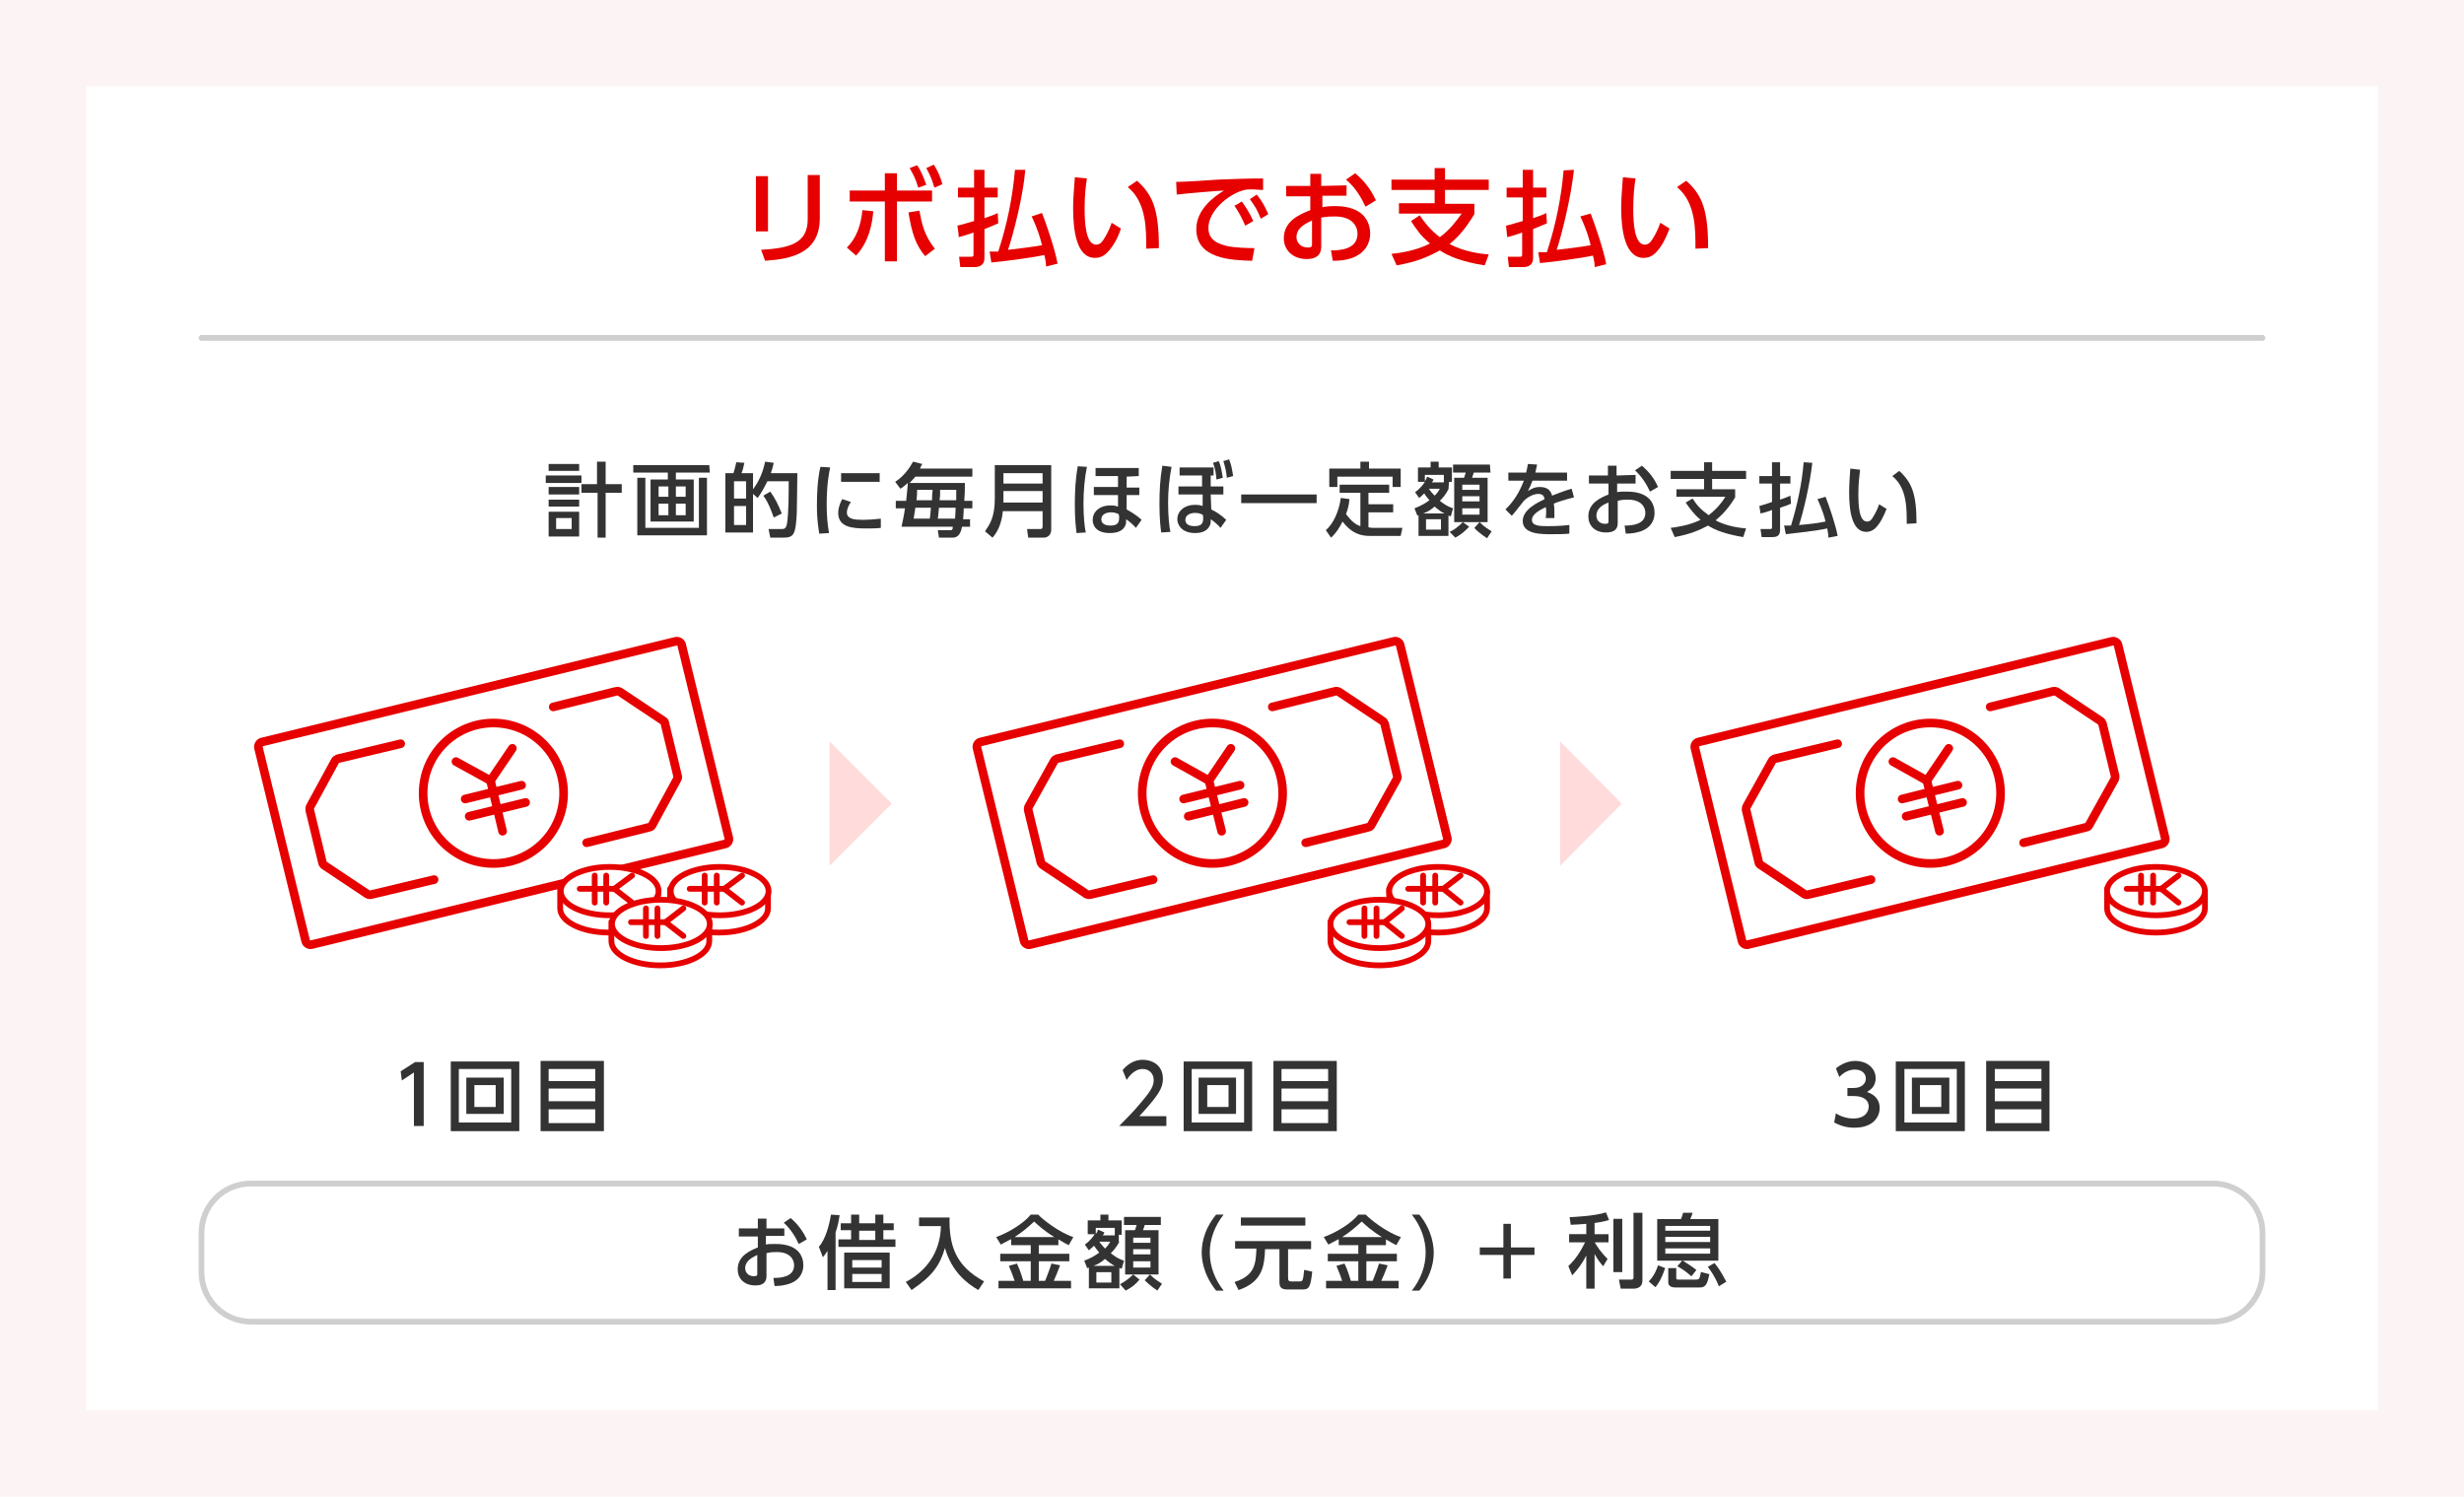 <?xml version="1.0" encoding="UTF-8"?>
<svg id="_レイヤー_1" data-name=" レイヤー 1" xmlns="http://www.w3.org/2000/svg" viewBox="0 0 428 260">
  <defs>
    <style>
      .cls-1 {
        fill: #ffdbdb;
      }

      .cls-2, .cls-3, .cls-4 {
        fill: #fff;
      }

      .cls-5, .cls-3, .cls-6 {
        stroke: #e60000;
      }

      .cls-5, .cls-3, .cls-6, .cls-4, .cls-7 {
        stroke-linecap: round;
        stroke-linejoin: round;
      }

      .cls-5, .cls-6, .cls-7 {
        fill: none;
      }

      .cls-8 {
        fill: #e60000;
      }

      .cls-9 {
        fill: #333;
      }

      .cls-6 {
        stroke-width: 1.5px;
      }

      .cls-4, .cls-7 {
        stroke: #cfcfcf;
      }

      .cls-10 {
        fill: #fcf4f4;
      }
    </style>
  </defs>
  <g id="_カードローン" data-name=" カードローン">
    <rect id="_長方形_7829" data-name=" 長方形 7829" class="cls-10" width="428" height="260"/>
    <rect id="_長方形_7830" data-name=" 長方形 7830" class="cls-2" x="15" y="15" width="398" height="230"/>
  </g>
  <line class="cls-7" x1="35" y1="58.7" x2="393" y2="58.7"/>
  <g>
    <path class="cls-8" d="M133.4,40.2h-2.1v-9.6h2.1v9.6Zm9-2.3c0,6.1-5,7.1-9.5,7.4l-.7-1.9c4.8-.3,8.1-1,8.1-5.3v-7.7h2.1v7.5h0Z"/>
    <path class="cls-8" d="M147.1,43c.6-.6,2.3-2.3,2.7-6.5l1.9,.2c-.2,1.9-.6,5.1-3,7.7l-1.6-1.4h0Zm8.7,2.4h-2.1v-10.4h-6.1v-1.9h6.1v-3h2.1v3h6.1v1.9h-6.1v10.4Zm3.9-8.8c.4,2.1,.8,4.3,2.7,6.6l-1.7,1.3c-1.6-1.9-2.3-3.9-2.9-7.6l1.9-.3h0Zm-.4-7.9c.5,.7,1,1.7,1.6,3.4l-1.4,.5c-.4-1.4-.8-2.2-1.5-3.4l1.3-.5h0Zm2.9-.1c.7,1.1,1.1,2,1.5,3.4l-1.4,.6c-.4-1.4-.7-2.1-1.4-3.4l1.3-.6h0Z"/>
    <path class="cls-8" d="M166.3,39.2c.2,0,2.5-.7,2.9-.8v-4.1h-2.8v-1.7h2.8v-3.1h1.8v3.1h2.3v1.7h-2.3v3.6c1.4-.5,1.8-.6,2.3-.9l.1,1.8c-.5,.2-.9,.4-2.4,1v5c0,1.5-1.2,1.6-1.8,1.6h-2.4l-.2-1.8h2c.4,0,.5,0,.5-.4v-3.8c-1.4,.5-1.9,.6-2.6,.8,.1-.2-.2-2-.2-2h0Zm11.8-9.7c-.4,4.7-2.1,11.2-3,13.9,1.8-.2,4.2-.5,5.9-.8-.3-1.2-.7-2.7-1.8-5l1.8-.6c.6,1.5,2.3,6.4,2.7,8.8l-2,.5c0-.6-.1-1.2-.3-2-2.3,.5-7,1.1-9.2,1.3l-.3-1.9h1.5c1.5-4.6,2.5-9.4,2.9-14.2h1.8Z"/>
    <path class="cls-8" d="M188.8,31c-.2,1.2-.4,2.9-.4,5.3s.2,6.2,2,6.2c.6,0,1-.4,1.3-.9,.4-.6,1-1.7,1.4-2.9l1.6,1c-.4,1.3-1.2,3-2.4,4.2-.7,.7-1.4,.9-2.1,.9-3.2,0-3.8-4.7-3.8-8.7,0-1.8,.2-3.7,.3-5.3l2.1,.2h0Zm10.3,12.2c0-3.2,.1-8-3.2-10.7l1.6-1.1c2.8,2.5,3.8,5.1,3.8,11.7l-2.2,.1h0Z"/>
    <path class="cls-8" d="M219.4,33c-.7,0-1.2-.1-1.7-.1-.8,0-1.3,0-1.9,.2-2.6,.8-5.9,3.6-5.9,6.5,0,2.2,1.8,2.8,3.5,3.2,1.2,.2,3,.3,4.5,.3l-.4,2.2c-3.6-.1-9.7-.3-9.7-5.5,0-3.5,3.2-5.7,4.8-6.7-1.9,.1-6.5,.5-8.2,.7l-.1-2.2c1.3,0,6.2-.3,7.3-.4,2.8-.1,4.7-.2,7.8-.2v2h0Zm-3.7,2c.8,1.1,1.4,2.1,2,3.4l-1.4,.8c-.6-1.4-1.1-2.3-1.9-3.5,.1,.1,1.3-.7,1.3-.7h0Zm2.6-1.2c.9,1.1,1.4,2,2,3.4l-1.3,.8c-.6-1.5-1-2.2-1.9-3.4l1.2-.8h0Z"/>
    <path class="cls-8" d="M233.9,32.2v1.8h-4.2v2c.4-.1,1.1-.2,2.2-.2,5.1,0,6.1,2.9,6.1,4.8,0,1.2-.5,3.2-3.1,4.2-1.1,.4-2.2,.5-3.4,.5l-.3-1.8c1.4,0,4.6-.1,4.6-2.9,0-1.3-.9-3-3.9-3-.6,0-1.4,0-2.4,.2v5.1c0,1.4-.9,2.1-2.5,2.1-2.6,0-4-1.7-4-3.6,0-3.1,2.9-4.2,4.6-4.9v-2.4h-4.2v-1.8h4.2v-2.1h1.9v2.1l4.4-.1h0Zm-6,6.1c-1,.5-2.7,1.2-2.7,2.9,0,1,.8,1.8,2,1.8,.7,0,.7-.3,.7-.6v-4.1h0Zm7.5-8.2c1.7,1.4,2.8,3,3.6,4.7l-1.8,1.1c-.7-1.4-1.6-3.2-3.4-4.7l1.6-1.1h0Z"/>
    <path class="cls-8" d="M257.9,46.1c-3.9-.6-6.3-1.6-7.8-2.6-2.2,1.2-4.1,2-7.5,2.6l-.9-2c1.1-.1,4.2-.5,6.7-1.8-1.6-1.3-2.4-2.5-3.3-3.9l1.5-1c.9,1.3,1.8,2.5,3.5,3.8,1.9-1.4,2.9-2.9,3.8-4.1h-10.9v-1.8h6.2v-2.3h-7.5v-1.8h7.5v-2h1.8v2h7.6v1.8h-7.6v2.4h5.1v1.8c-1.4,2.3-2.6,3.8-4.3,5.2,2.7,1.4,5.5,1.7,6.8,1.8l-.7,1.9h0Z"/>
    <path class="cls-8" d="M261.6,39.2c.2,0,2.5-.7,2.9-.8v-4.1h-2.8v-1.7h2.8v-3.1h1.8v3.1h2.3v1.7h-2.3v3.6c1.4-.5,1.8-.6,2.3-.9l.1,1.8c-.5,.2-1,.4-2.4,1v5c0,1.5-1.2,1.6-1.8,1.6h-2.4l-.2-1.8h2c.4,0,.5,0,.5-.4v-3.8c-1.4,.5-1.9,.6-2.6,.8l-.2-2h0Zm11.8-9.7c-.5,4.7-2.1,11.2-3,13.9,1.8-.2,4.2-.5,5.9-.8-.3-1.2-.7-2.7-1.8-5l1.8-.5c.6,1.5,2.3,6.4,2.7,8.8l-2,.5c0-.6-.1-1.2-.3-2-2.3,.5-7,1.1-9.2,1.3l-.3-1.9h1.5c1.5-4.6,2.5-9.4,2.9-14.2l1.8-.1h0Z"/>
    <path class="cls-8" d="M284.1,31c-.2,1.2-.4,2.9-.4,5.3s.2,6.2,2,6.2c.6,0,1-.4,1.3-.9,.4-.6,1-1.7,1.4-2.9l1.6,1c-.5,1.3-1.2,3-2.4,4.2-.7,.7-1.4,.9-2.1,.9-3.2,0-3.9-4.7-3.9-8.7,0-1.8,.2-3.7,.3-5.3l2.2,.2h0Zm10.4,12.2c0-3.2,.1-8-3.2-10.7l1.6-1.1c2.8,2.5,3.8,5.1,3.8,11.7l-2.2,.1h0Z"/>
  </g>
  <g>
    <path class="cls-9" d="M101,82.6v1.3h-6.2v-1.3h6.2Zm-.4-2v1.2h-5.3v-1.2h5.3Zm0,4v1.3h-5.3v-1.3h5.3Zm0,2.1v1.3h-5.3v-1.2h5.3v-.1Zm0,2.2v4.3h-5.3v-4.3h5.3Zm-1.3,1.1h-2.7v1.9h2.7v-1.9Zm4.5,3.4v-7.8h-2.8v-1.5h2.7v-3.9h1.5v3.9h2.8v1.5h-2.8v7.8s-1.4,0-1.4,0Z"/>
    <path class="cls-9" d="M123.3,82.1h-5.9v1.2h3.1v7.3h-7.5v-7.3h3v-1.2h-6v-1.3h13.2l.1,1.3h0Zm-11.2,.9v8.7h9.3v-8.7h1.4v10h-12.1v-10s1.4,0,1.4,0Zm4,1.5h-1.7v1.8h1.7v-1.8Zm0,3h-1.7v2h1.7v-2Zm3-3h-1.7v1.8h1.7v-1.8Zm0,3h-1.7v2h1.7v-2Z"/>
    <path class="cls-9" d="M134.4,80.4c-.1,.5-.2,.9-.5,1.8h4.6c0,2.7-.1,5.9-.1,7-.2,3.7-.5,4.2-2.4,4.2h-2.2l-.3-1.5h2.2c.5,0,.8,0,1-.9,.3-1.9,.3-5.4,.3-7.4h-3.7c-.7,1.4-1.1,2.1-1.7,2.9l-.8-.7v6.7h-4.8v-10.3h1.4c.2-.6,.3-1,.5-1.9l1.4,.1c-.2,.8-.2,1.1-.5,1.8h2v2.8c1.1-1.5,1.7-2.9,2.1-4.8l1.5,.2h0Zm-4.8,3.2h-2.1v3h2.1v-3Zm0,4.3h-2.1v3.3h2.1v-3.3Zm4.8,2c-.5-1.4-.9-2.5-1.8-3.8l1.2-.7c.8,1.1,1.3,2.1,2,3.8l-1.4,.7h0Z"/>
    <path class="cls-9" d="M144.2,81.2c-.2,1-.6,2.9-.6,6.4,0,1.7,.1,3.3,.4,5l-1.7,.1c-.1-.8-.4-2.2-.4-4.8,0-2.3,.1-4.5,.6-6.8l1.7,.1h0Zm3.6,6c-.4,.6-.7,1.3-.7,1.8,0,1.2,1.4,1.3,2.7,1.3,1.1,0,2.3-.1,3.2-.2v1.6c-.8,.1-1.6,.1-2.6,.1-2.3,0-4.8-.2-4.8-2.7,0-.5,.1-1.3,.7-2.4l1.5,.5h0Zm5-5v1.5h-6.7v-1.5h6.7Z"/>
    <path class="cls-9" d="M168.9,81.4v1.4h-9.9c-.1,.1-.5,.6-1,1.1h9.6c0,1.5,0,1.6-.1,3.1h1.4v1.3h-1.5c0,.4,0,.6-.1,1.9h1.2v1.3h-1.4c-.2,1.3-.8,1.9-1.6,1.9h-2.4l-.2-1.3h2.2c.3,0,.4-.1,.4-.6h-8.9c.2-1,.4-1.8,.6-3.2h-1.6v-1.3h1.8c.1-.8,.2-2,.3-3.1-.6,.5-.8,.7-1.3,1l-.9-1.2c.6-.4,1.9-1.3,3.1-3.5l1.6,.4c-.2,.4-.3,.5-.4,.8h9.1Zm-7.4,8.7c.1-.5,.1-.8,.2-1.9h-2.7c-.1,.6-.1,.7-.3,1.9h2.8Zm-2.2-5c0,.6,0,.9-.1,1.8h2.7c0-.7,0-.9,.1-1.8h-2.7Zm6.6,5c0-.3,.1-1.5,.1-1.9h-2.9c-.1,1-.1,1.3-.2,1.9h3Zm-2.6-5c0,1,0,1.2-.1,1.8h2.9v-1.8h-2.8Z"/>
    <path class="cls-9" d="M182.6,92c0,.9-.6,1.4-1.3,1.4h-2.7l-.2-1.5h2.3c.3,0,.4-.1,.4-.5v-2.6h-6.9c-.2,2.1-.9,3.6-1.8,4.6l-1.3-1.1c.8-1.2,1.7-2.4,1.7-5.7v-5.8h9.8v11.2Zm-8.3-9.8v1.8h6.8v-1.8h-6.8Zm0,3.1v2h6.8v-2h-6.8Z"/>
    <path class="cls-9" d="M188.8,81.1c-.4,1.9-.6,4.3-.6,6.3,0,2.4,.2,4.2,.4,5.1l-1.6,.1c-.1-.8-.3-2.3-.3-4.9,0-2.3,.1-4.4,.5-6.7l1.6,.1h0Zm6.9,1.7v1.9h2.2v1.3h-2.2v2.5c.5,.3,1.5,.8,2.6,1.8l-1,1.4c-.4-.5-1.1-1.1-1.7-1.5v.5c0,.3-.2,1.9-2.8,1.9s-3-1.5-3-2.3c0-1.3,1.1-2.5,3.1-2.5,.7,0,1,.1,1.3,.2v-2h-4.2v-1.4h4.2v-1.9h-3.9v-1.4h7.5v1.4l-2.1,.1h0Zm-1.4,6.5c-.3-.1-.6-.3-1.3-.3-.9,0-1.7,.4-1.7,1.2,0,.6,.4,1.1,1.6,1.1,1.5,0,1.5-.8,1.5-1.6l-.1-.4h0Z"/>
    <path class="cls-9" d="M203.5,81.1c-.4,2.1-.6,4.2-.6,6.2,0,2.4,.2,4.2,.4,5.1l-1.6,.1c-.1-.8-.3-2.3-.3-4.9,0-2.3,.1-4.4,.5-6.7l1.6,.2h0Zm6.9,7.4c.8,.4,1.5,.8,2.6,1.8l-1,1.4c-.4-.5-1.1-1.1-1.7-1.5v.5c0,.2-.2,1.9-2.7,1.9s-3.1-1.6-3.1-2.4c0-1.3,1.1-2.5,3.1-2.5,.7,0,1,.1,1.3,.2v-2h-4.2v-1.4h4.1v-1.9h-3.9v-1.4h5.9v1.4h-.5v1.9h2.2v1.4h-2.2l.1,2.6h0Zm-1.5,.9c-.3-.1-.6-.3-1.3-.3-.9,0-1.7,.4-1.7,1.2,0,.6,.4,1.1,1.6,1.1,1.5,0,1.5-.8,1.5-1.6l-.1-.4h0Zm2.8-9.3c.4,.9,.5,1.7,.7,2.9l-1.1,.3c-.1-1.2-.2-1.8-.6-2.9l1-.3h0Zm1.8-.3c.4,1,.5,1.7,.7,2.9l-1.1,.3c-.1-1.2-.3-1.9-.6-2.9l1-.3h0Z"/>
    <path class="cls-9" d="M215.6,85.9h13.1v1.5h-13.1v-1.5Z"/>
    <path class="cls-9" d="M236.3,85.6h-3.6v-1.4h8.6v1.4h-3.6v2h4.3v1.4h-4.3v2.6c.4,.1,.7,.1,.9,.1h5l-.3,1.4h-5.3c-1.5,0-3.1-.3-4.8-2.5-.4,.8-1,1.9-2,2.8l-.9-1.3c1.3-1.1,2.3-3.3,2.6-5.6l1.5,.2c-.1,1.2-.3,1.8-.6,2.6,.9,1.2,1.6,1.8,2.5,2.1v-5.8h0Zm1.5-5.4v1.2h5.5v3.2h-1.4v-1.8h-9.6v1.8h-1.4v-3.2h5.4v-1.2h1.5Z"/>
    <path class="cls-9" d="M251.6,85c-.6,1.1-1,1.5-1.5,2,.9,.7,1.4,1,2.3,1.3l-.4,1.4c-.3-.1-.4-.1-.4-.2v3.6h-5.2v-3.6c-.07,0-.13,.03-.2,.1l-.5-1.3c1.3-.5,1.9-.9,2.6-1.4-.5-.6-.7-.8-.9-1.2-.4,.4-.6,.6-.9,.8l-.7-1c1-.7,1.6-1.6,1.7-1.8h-1.2v-2.5h2.2v-1h1.4v1h2.3v2.5h-.5l-.1,1.3h0Zm-.7,4.2c-.6-.3-1-.6-1.7-1.2-.7,.6-1.2,.9-2,1.2h3.7Zm-.1-5.4v-1.3h-3.3v1.1c.2-.3,.3-.5,.4-.8l1.1,.5c-.1,.3-.2,.4-.3,.5,0,0,2.1,0,2.1,0Zm-.5,6.4h-2.6v1.8h2.6v-1.8Zm-2.1-5.3c.4,.6,.6,.8,1,1.2,.5-.5,.7-.8,.9-1.2h-1.9Zm3.6,7.5c.7-.3,1.5-.9,2.3-1.7l1.1,.8c-.8,.8-1.3,1.3-2.4,1.9l-1-1h0Zm7.1-10.3h-2.9c-.07,.2-.17,.5-.3,.9h2.7v7.7h-5.8v-7.7h1.7c.1-.2,.2-.6,.3-.9h-2.2v-1.4h6.4l.1,1.4h0Zm-1.9,2.1h-3v.9h3v-.9Zm0,2h-3v.9h3v-.9Zm0,2.1h-3v1.1h3v-1.1Zm0,2.4c.9,.9,1.5,1.2,2.1,1.6l-.8,1.2c-1.2-.8-2-1.5-2.2-1.8l.9-1h0Z"/>
    <path class="cls-9" d="M272.2,82.1v1.4h-6c-.3,.8-.5,1.2-.8,1.8,.8-.5,1.3-.7,2-.7,1.2,0,1.9,.4,2.2,1.5,.6-.2,2.2-.9,3.4-1.2l.4,1.5c-2,.5-3.4,1-3.5,1.1,.1,.6,.1,1.3,.1,1.5v1h-1.5c.1-.9,.1-1.6,0-1.9-1.5,.7-2.4,1.4-2.4,2.2,0,1.1,1.4,1.1,2.9,1.1,.3,0,2,0,3.6-.2v1.5c-1,.1-2.1,.1-3.2,.1-1.7,0-4.9,0-4.9-2.3,0-2,2.6-3.2,3.8-3.8-.1-.5-.3-.9-1.1-.9s-1.8,.5-2.5,1.2c-.1,.1-1.7,2.2-2.1,2.6l-1.1-1.1c1.6-1.6,2.4-3,3.2-5h-2.7v-1.4h3.1c.1-.5,.2-.9,.3-1.5l1.6,.1c-.1,.5-.2,.8-.3,1.4,0,0,5.5,0,5.5,0Z"/>
    <path class="cls-9" d="M284.1,82.5v1.5h-3.2v1.5c.3-.1,.9-.1,1.7-.1,4,0,4.8,2.2,4.8,3.7,0,1-.4,2.5-2.4,3.2-.9,.3-1.7,.4-2.6,.4l-.2-1.4c1.1,0,3.6-.1,3.6-2.2,0-1-.7-2.3-3-2.3-.5,0-1.1,0-1.8,.2v3.9c0,1.1-.7,1.6-2,1.6-2.1,0-3.1-1.3-3.1-2.8,0-2.4,2.3-3.3,3.5-3.8v-1.9h-3.4v-1.4h3.3v-1.7h1.5v1.7l3.3-.1h0Zm-4.7,4.8c-.8,.3-2.1,.9-2.1,2.3,0,.8,.6,1.4,1.5,1.4,.6,0,.6-.2,.6-.4v-3.3h0Zm5.8-6.4c1.3,1.1,2.2,2.3,2.8,3.7l-1.4,.8c-.5-1.1-1.3-2.5-2.6-3.7l1.2-.8h0Z"/>
    <path class="cls-9" d="M302.8,93.3c-3-.5-4.9-1.2-6.1-2-1.7,.9-3.2,1.5-5.8,2l-.7-1.6c.8-.1,3.2-.4,5.2-1.4-1.2-1-1.9-2-2.6-3l1.2-.7c.7,1.1,1.4,1.9,2.8,2.9,1.4-1.1,2.3-2.2,2.9-3.2h-8.5v-1.3h4.8v-1.8h-5.8v-1.4h5.8v-1.5h1.4v1.5h5.9v1.4h-5.9v1.8h4v1.4c-1.1,1.8-2.1,2.9-3.4,4,2.1,1.1,4.3,1.3,5.3,1.4l-.5,1.5h0Z"/>
    <path class="cls-9" d="M305.6,87.9c.1,0,2-.6,2.2-.7v-3.2h-2.2v-1.3h2.2v-2.4h1.4v2.4h1.8v1.3h-1.8v2.8c1.1-.4,1.4-.5,1.8-.7l.1,1.4c-.4,.2-.7,.3-1.9,.7v3.9c0,1.2-.9,1.2-1.4,1.2h-1.8l-.2-1.4h1.6c.3,0,.4,0,.4-.3v-3c-1.1,.4-1.5,.5-2,.6l-.2-1.3h0Zm9.2-7.5c-.4,3.7-1.6,8.7-2.3,10.8,1.4-.1,3.2-.3,4.6-.6-.2-.9-.6-2.1-1.4-3.9l1.4-.4c.5,1.2,1.8,5,2.1,6.8l-1.6,.3c0-.4-.1-1-.2-1.6-1.8,.4-5.4,.8-7.2,1l-.3-1.5h1.2c1.1-3.6,1.9-7.3,2.2-11l1.5,.1h0Z"/>
    <path class="cls-9" d="M323.1,81.6c-.1,.9-.3,2.3-.3,4.2s.1,4.8,1.5,4.8c.5,0,.8-.3,1-.7,.3-.5,.8-1.3,1.1-2.3l1.3,.8c-.4,1-1,2.4-1.9,3.3-.5,.5-1.1,.7-1.6,.7-2.5,0-3-3.6-3-6.8,0-1.4,.1-2.9,.2-4.2l1.7,.2h0Zm8.1,9.4c0-2.5,.1-6.2-2.5-8.3l1.2-.9c2.2,2,3,4,3,9.1,0,0-1.7,.1-1.7,.1Z"/>
  </g>
  <g>
    <path class="cls-9" d="M72.1,184.5h1.5v11.1h-1.7v-9.3l-2.1,1.4-.2-1.6,2.5-1.6h0Z"/>
    <path class="cls-9" d="M90.2,184.4v12.1h-11.9v-12.1h11.9Zm-10.5,1.3v9.3h9.1v-9.3h-9.1Zm7.8,1.5v6.3h-6.5v-6.3h6.5Zm-5.1,1.3v3.8h3.7v-3.8h-3.7Z"/>
    <path class="cls-9" d="M104.9,184.3v12.2h-11v-12.2h11Zm-9.6,3.5h8.1v-2.1h-8.1v2.1Zm0,1.3v2.2h8.1v-2.2h-8.1Zm0,3.6v2.4h8.1v-2.4h-8.1Z"/>
  </g>
  <g>
    <path class="cls-9" d="M202.6,194.1v1.5h-8.2c1.2-1.2,2.5-2.5,3.9-4.2,1.7-2,2.1-2.8,2.1-3.8,0-1.1-.8-1.9-1.9-1.9-1.6,0-2.5,1.5-2.8,1.9l-.7-1.7c.9-1.1,2.1-1.8,3.5-1.8,1.6,0,3.5,.9,3.5,3.3,0,1.6-.7,2.8-4.1,6.5h4.7v.2Z"/>
    <path class="cls-9" d="M217.5,184.4v12.1h-11.9v-12.1h11.9Zm-10.5,1.3v9.3h9.1v-9.3h-9.1Zm7.7,1.5v6.3h-6.5v-6.3h6.5Zm-5,1.3v3.8h3.7v-3.8h-3.7Z"/>
    <path class="cls-9" d="M232.2,184.3v12.2h-11v-12.2h11Zm-9.6,3.5h8.1v-2.1h-8.1v2.1Zm0,1.3v2.2h8.1v-2.2h-8.1Zm0,3.6v2.4h8.1v-2.4h-8.1Z"/>
  </g>
  <g>
    <path class="cls-9" d="M318.9,193.4c.9,.6,2,.9,3,.9,2,0,2.7-1.1,2.7-2.1s-.8-1.8-2.6-1.8h-1.1v-1.4h1.1c1.5,0,2.1-.9,2.1-1.6,0-1.1-.9-1.6-1.9-1.6s-2,.5-2.7,1.3l-.6-1.5c1.1-.9,2.3-1.3,3.4-1.3,1.8,0,3.5,1.1,3.5,3,0,1.6-1.1,2.1-1.5,2.4,.6,.2,2.2,.8,2.2,2.8,0,1.5-1.1,3.4-4.4,3.4-1.5,0-2.5-.4-3.5-.9l.3-1.6h0Z"/>
    <path class="cls-9" d="M341.3,184.4v12.1h-12v-12.1h12Zm-10.5,1.3v9.3h9.1v-9.3h-9.1Zm7.8,1.5v6.3h-6.5v-6.3h6.5Zm-5.1,1.3v3.8h3.7v-3.8h-3.7Z"/>
    <path class="cls-9" d="M356,184.3v12.2h-11v-12.2h11Zm-9.5,3.5h8.1v-2.1h-8.1v2.1Zm0,1.3v2.2h8.1v-2.2h-8.1Zm0,3.6v2.4h8.1v-2.4h-8.1Z"/>
  </g>
  <g>
    <g>
      <path class="cls-6" d="M45.5,128.9l71.9-17.5c.4-.1,.9,.2,1,.6l8.2,33.6c.1,.4-.2,.9-.6,1l-71.9,17.5c-.4,.1-.9-.2-1-.6l-8.2-33.6c-.1-.4,.2-.9,.6-1Z"/>
      <path class="cls-6" d="M69.6,129.2l-10.9,2.6c-.2,.1-.4,.2-.5,.4l-4.3,7.9c-.1,.2-.1,.4-.1,.6l2.2,9.1c0,.2,.2,.4,.3,.5l7.5,5c.2,.1,.4,.2,.7,.1l10.9-2.6"/>
      <path class="cls-6" d="M96.1,122.8l10.9-2.7c.2-.1,.5,0,.7,.1l7.5,5c.2,.1,.3,.3,.3,.5l2.2,9.1c.1,.2,0,.4-.1,.6l-4.3,7.9c-.1,.2-.3,.4-.5,.4l-10.9,2.7"/>
      <circle class="cls-6" cx="85.7" cy="137.8" r="12.2"/>
      <g id="_グループ_13218" data-name=" グループ 13218">
        <g id="_グループ_13217" data-name=" グループ 13217">
          <g id="_グループ_13216" data-name=" グループ 13216">
            <line id="_線_2056" data-name=" 線 2056" class="cls-6" x1="85.2" y1="135.6" x2="89" y2="130"/>
            <line id="_線_2057" data-name=" 線 2057" class="cls-6" x1="79.2" y1="132.3" x2="85.2" y2="135.6"/>
            <line id="_線_2058-2" data-name=" 線 2058-2" class="cls-6" x1="87.3" y1="144.4" x2="85.2" y2="135.6"/>
            <line id="_線_2059" data-name=" 線 2059" class="cls-6" x1="80.8" y1="138.8" x2="85.7" y2="137.6"/>
            <line id="_線_2060" data-name=" 線 2060" class="cls-6" x1="81.5" y1="141.8" x2="86.4" y2="140.6"/>
            <line id="_線_2061" data-name=" 線 2061" class="cls-6" x1="85.7" y1="137.6" x2="90.6" y2="136.4"/>
            <line id="_線_2062" data-name=" 線 2062" class="cls-6" x1="86.4" y1="140.6" x2="91.3" y2="139.4"/>
          </g>
        </g>
      </g>
    </g>
    <g id="_グループ_13568" data-name=" グループ 13568">
      <path id="_パス_5836" data-name=" パス 5836" class="cls-3" d="M114.3,154.8v3c0,2.3-3.8,4.2-8.5,4.2s-8.5-1.9-8.5-4.2v-3.4"/>
      <ellipse id="_楕円形_167" data-name=" 楕円形 167" class="cls-3" cx="105.9" cy="154.8" rx="8.5" ry="4.2"/>
      <g id="_グループ_13218-2" data-name=" グループ 13218-2">
        <g id="_グループ_13217-2" data-name=" グループ 13217-2">
          <g id="_グループ_13216-2" data-name=" グループ 13216-2">
            <line id="_線_2056-2" data-name=" 線 2056-2" class="cls-5" x1="106.7" y1="154.4" x2="109.8" y2="156.8"/>
            <line id="_線_2057-2" data-name=" 線 2057-2" class="cls-5" x1="109.8" y1="152.1" x2="106.7" y2="154.4"/>
            <line id="_線_2058" data-name=" 線 2058" class="cls-5" x1="100.7" y1="154.4" x2="106.7" y2="154.4"/>
            <line id="_線_2059-2" data-name=" 線 2059-2" class="cls-5" x1="105.3" y1="152.1" x2="105.3" y2="154.4"/>
            <line id="_線_2060-2" data-name=" 線 2060-2" class="cls-5" x1="103.3" y1="152.1" x2="103.3" y2="154.4"/>
            <line id="_線_2061-2" data-name=" 線 2061-2" class="cls-5" x1="105.3" y1="154.4" x2="105.3" y2="156.8"/>
            <line id="_線_2062-2" data-name=" 線 2062-2" class="cls-5" x1="103.3" y1="154.4" x2="103.3" y2="156.8"/>
          </g>
        </g>
      </g>
    </g>
    <g id="_グループ_13568-2" data-name=" グループ 13568-2">
      <path id="_パス_5836-2" data-name=" パス 5836-2" class="cls-3" d="M133.4,154.8v3c0,2.3-3.8,4.2-8.5,4.2s-8.5-1.9-8.5-4.2v-3.4"/>
      <ellipse id="_楕円形_167-2" data-name=" 楕円形 167-2" class="cls-3" cx="125" cy="154.8" rx="8.5" ry="4.2"/>
      <g id="_グループ_13218-3" data-name=" グループ 13218-3">
        <g id="_グループ_13217-3" data-name=" グループ 13217-3">
          <g id="_グループ_13216-3" data-name=" グループ 13216-3">
            <line id="_線_2056-3" data-name=" 線 2056-3" class="cls-5" x1="125.8" y1="154.4" x2="128.9" y2="156.8"/>
            <line id="_線_2057-3" data-name=" 線 2057-3" class="cls-5" x1="128.9" y1="152.1" x2="125.8" y2="154.4"/>
            <line id="_線_2058-2-2" data-name=" 線 2058-2-2" class="cls-5" x1="119.8" y1="154.4" x2="125.8" y2="154.4"/>
            <line id="_線_2059-3" data-name=" 線 2059-3" class="cls-5" x1="124.5" y1="152.1" x2="124.5" y2="154.4"/>
            <line id="_線_2060-3" data-name=" 線 2060-3" class="cls-5" x1="122.4" y1="152.1" x2="122.4" y2="154.4"/>
            <line id="_線_2061-3" data-name=" 線 2061-3" class="cls-5" x1="124.5" y1="154.4" x2="124.5" y2="156.8"/>
            <line id="_線_2062-3" data-name=" 線 2062-3" class="cls-5" x1="122.4" y1="154.4" x2="122.4" y2="156.8"/>
          </g>
        </g>
      </g>
    </g>
    <g id="_グループ_13568-3" data-name=" グループ 13568-3">
      <path id="_パス_5836-3" data-name=" パス 5836-3" class="cls-3" d="M123.2,160.5v3c0,2.3-3.8,4.2-8.5,4.2s-8.5-1.9-8.5-4.2v-3.4"/>
      <ellipse id="_楕円形_167-3" data-name=" 楕円形 167-3" class="cls-3" cx="114.8" cy="160.5" rx="8.5" ry="4.2"/>
      <g id="_グループ_13218-4" data-name=" グループ 13218-4">
        <g id="_グループ_13217-4" data-name=" グループ 13217-4">
          <g id="_グループ_13216-4" data-name=" グループ 13216-4">
            <line id="_線_2056-4" data-name=" 線 2056-4" class="cls-5" x1="115.6" y1="160.2" x2="118.7" y2="162.6"/>
            <line id="_線_2057-4" data-name=" 線 2057-4" class="cls-5" x1="118.7" y1="157.8" x2="115.6" y2="160.2"/>
            <line id="_線_2058-3" data-name=" 線 2058-3" class="cls-5" x1="109.6" y1="160.2" x2="115.6" y2="160.2"/>
            <line id="_線_2059-4" data-name=" 線 2059-4" class="cls-5" x1="114.2" y1="157.8" x2="114.2" y2="160.2"/>
            <line id="_線_2060-4" data-name=" 線 2060-4" class="cls-5" x1="112.2" y1="157.8" x2="112.2" y2="160.2"/>
            <line id="_線_2061-4" data-name=" 線 2061-4" class="cls-5" x1="114.2" y1="160.2" x2="114.2" y2="162.6"/>
            <line id="_線_2062-4" data-name=" 線 2062-4" class="cls-5" x1="112.2" y1="160.2" x2="112.2" y2="162.6"/>
          </g>
        </g>
      </g>
    </g>
  </g>
  <g>
    <g>
      <path class="cls-6" d="M295,128.9l71.9-17.5c.4-.1,.9,.2,1,.6l8.2,33.6c.1,.4-.2,.9-.6,1l-71.9,17.5c-.4,.1-.9-.2-1-.6l-8.2-33.6c-.1-.4,.2-.9,.6-1Z"/>
      <path class="cls-6" d="M319.2,129.2l-10.9,2.6c-.2,.1-.4,.2-.5,.4l-4.4,7.9c-.1,.2-.1,.4-.1,.6l2.2,9.1c0,.2,.2,.4,.4,.5l7.5,5c.2,.1,.4,.2,.7,.1l10.9-2.6"/>
      <path class="cls-6" d="M345.7,122.8l10.9-2.7c.2-.1,.5,0,.7,.1l7.5,5c.2,.1,.3,.3,.4,.5l2.2,9.1c0,.2,0,.4-.1,.6l-4.4,7.9c-.1,.2-.3,.4-.5,.4l-10.9,2.7"/>
      <circle class="cls-6" cx="335.3" cy="137.8" r="12.2"/>
      <g id="_グループ_13218-5" data-name=" グループ 13218-5">
        <g id="_グループ_13217-5" data-name=" グループ 13217-5">
          <g id="_グループ_13216-5" data-name=" グループ 13216-5">
            <line id="_線_2056-5" data-name=" 線 2056-5" class="cls-6" x1="334.7" y1="135.6" x2="338.5" y2="130"/>
            <line id="_線_2057-5" data-name=" 線 2057-5" class="cls-6" x1="328.8" y1="132.3" x2="334.7" y2="135.6"/>
            <line id="_線_2058-2-2-2" data-name=" 線 2058-2-2" class="cls-6" x1="336.9" y1="144.4" x2="334.7" y2="135.6"/>
            <line id="_線_2059-5" data-name=" 線 2059-5" class="cls-6" x1="330.4" y1="138.8" x2="335.2" y2="137.6"/>
            <line id="_線_2060-5" data-name=" 線 2060-5" class="cls-6" x1="331.1" y1="141.8" x2="336" y2="140.6"/>
            <line id="_線_2061-5" data-name=" 線 2061-5" class="cls-6" x1="335.2" y1="137.6" x2="340.1" y2="136.4"/>
            <line id="_線_2062-5" data-name=" 線 2062-5" class="cls-6" x1="336" y1="140.6" x2="340.9" y2="139.4"/>
          </g>
        </g>
      </g>
    </g>
    <g id="_グループ_13568-4" data-name=" グループ 13568-4">
      <path id="_パス_5836-4" data-name=" パス 5836-4" class="cls-3" d="M383,154.8v3c0,2.3-3.8,4.2-8.5,4.2s-8.5-1.9-8.5-4.2v-3.4"/>
      <ellipse id="_楕円形_167-4" data-name=" 楕円形 167-4" class="cls-3" cx="374.5" cy="154.8" rx="8.5" ry="4.2"/>
      <g id="_グループ_13218-6" data-name=" グループ 13218-6">
        <g id="_グループ_13217-6" data-name=" グループ 13217-6">
          <g id="_グループ_13216-6" data-name=" グループ 13216-6">
            <line id="_線_2056-6" data-name=" 線 2056-6" class="cls-5" x1="375.4" y1="154.4" x2="378.4" y2="156.8"/>
            <line id="_線_2057-6" data-name=" 線 2057-6" class="cls-5" x1="378.4" y1="152.1" x2="375.4" y2="154.4"/>
            <line id="_線_2058-4" data-name=" 線 2058-4" class="cls-5" x1="369.4" y1="154.4" x2="375.4" y2="154.4"/>
            <line id="_線_2059-6" data-name=" 線 2059-6" class="cls-5" x1="374" y1="152.1" x2="374" y2="154.4"/>
            <line id="_線_2060-6" data-name=" 線 2060-6" class="cls-5" x1="371.9" y1="152.1" x2="371.9" y2="154.4"/>
            <line id="_線_2061-6" data-name=" 線 2061-6" class="cls-5" x1="374" y1="154.4" x2="374" y2="156.8"/>
            <line id="_線_2062-6" data-name=" 線 2062-6" class="cls-5" x1="371.9" y1="154.4" x2="371.9" y2="156.8"/>
          </g>
        </g>
      </g>
    </g>
  </g>
  <g>
    <g>
      <path class="cls-6" d="M170.3,128.9l71.9-17.5c.4-.1,.9,.2,1,.6l8.2,33.6c.1,.4-.2,.9-.6,1l-71.9,17.5c-.4,.1-.9-.2-1-.6l-8.2-33.6c-.1-.4,.2-.9,.6-1Z"/>
      <path class="cls-6" d="M194.5,129.2l-10.9,2.6c-.2,.1-.4,.2-.5,.4l-4.4,7.9c-.1,.2-.1,.4-.1,.6l2.2,9.1c.1,.2,.2,.4,.4,.5l7.5,5c.2,.1,.4,.2,.7,.1l10.9-2.6"/>
      <path class="cls-6" d="M221,122.8l10.9-2.7c.2-.1,.5,0,.7,.1l7.5,5c.2,.1,.3,.3,.4,.5l2.2,9.1c.1,.2,0,.4-.1,.6l-4.4,7.9c-.1,.2-.3,.4-.5,.4l-10.9,2.7"/>
      <circle class="cls-6" cx="210.6" cy="137.8" r="12.2"/>
      <g id="_グループ_13218-7" data-name=" グループ 13218-7">
        <g id="_グループ_13217-7" data-name=" グループ 13217-7">
          <g id="_グループ_13216-7" data-name=" グループ 13216-7">
            <line id="_線_2056-7" data-name=" 線 2056-7" class="cls-6" x1="210" y1="135.6" x2="213.8" y2="130"/>
            <line id="_線_2057-7" data-name=" 線 2057-7" class="cls-6" x1="204.1" y1="132.3" x2="210" y2="135.6"/>
            <line id="_線_2058-2-3" data-name=" 線 2058-2-3" class="cls-6" x1="212.2" y1="144.4" x2="210" y2="135.6"/>
            <line id="_線_2059-7" data-name=" 線 2059-7" class="cls-6" x1="205.6" y1="138.8" x2="210.5" y2="137.6"/>
            <line id="_線_2060-7" data-name=" 線 2060-7" class="cls-6" x1="206.4" y1="141.8" x2="211.3" y2="140.6"/>
            <line id="_線_2061-7" data-name=" 線 2061-7" class="cls-6" x1="210.5" y1="137.6" x2="215.4" y2="136.4"/>
            <line id="_線_2062-7" data-name=" 線 2062-7" class="cls-6" x1="211.3" y1="140.6" x2="216.1" y2="139.4"/>
          </g>
        </g>
      </g>
    </g>
    <g id="_グループ_13568-5" data-name=" グループ 13568-5">
      <path id="_パス_5836-5" data-name=" パス 5836-5" class="cls-3" d="M258.3,154.8v3c0,2.3-3.8,4.2-8.5,4.2s-8.5-1.9-8.5-4.2v-3.4"/>
      <ellipse id="_楕円形_167-5" data-name=" 楕円形 167-5" class="cls-3" cx="249.8" cy="154.8" rx="8.5" ry="4.2"/>
      <g id="_グループ_13218-8" data-name=" グループ 13218-8">
        <g id="_グループ_13217-8" data-name=" グループ 13217-8">
          <g id="_グループ_13216-8" data-name=" グループ 13216-8">
            <line id="_線_2056-8" data-name=" 線 2056-8" class="cls-5" x1="250.7" y1="154.4" x2="253.7" y2="156.8"/>
            <line id="_線_2057-8" data-name=" 線 2057-8" class="cls-5" x1="253.7" y1="152.1" x2="250.7" y2="154.4"/>
            <line id="_線_2058-5" data-name=" 線 2058-5" class="cls-5" x1="244.6" y1="154.4" x2="250.7" y2="154.4"/>
            <line id="_線_2059-8" data-name=" 線 2059-8" class="cls-5" x1="249.3" y1="152.1" x2="249.3" y2="154.4"/>
            <line id="_線_2060-8" data-name=" 線 2060-8" class="cls-5" x1="247.2" y1="152.1" x2="247.2" y2="154.4"/>
            <line id="_線_2061-8" data-name=" 線 2061-8" class="cls-5" x1="249.3" y1="154.4" x2="249.3" y2="156.8"/>
            <line id="_線_2062-8" data-name=" 線 2062-8" class="cls-5" x1="247.2" y1="154.4" x2="247.2" y2="156.8"/>
          </g>
        </g>
      </g>
    </g>
    <g id="_グループ_13568-6" data-name=" グループ 13568-6">
      <path id="_パス_5836-6" data-name=" パス 5836-6" class="cls-3" d="M248.1,160.5v3c0,2.3-3.8,4.2-8.5,4.2s-8.5-1.9-8.5-4.2v-3.4"/>
      <ellipse id="_楕円形_167-6" data-name=" 楕円形 167-6" class="cls-3" cx="239.6" cy="160.5" rx="8.5" ry="4.2"/>
      <g id="_グループ_13218-9" data-name=" グループ 13218-9">
        <g id="_グループ_13217-9" data-name=" グループ 13217-9">
          <g id="_グループ_13216-9" data-name=" グループ 13216-9">
            <line id="_線_2056-9" data-name=" 線 2056-9" class="cls-5" x1="240.5" y1="160.2" x2="243.5" y2="162.6"/>
            <line id="_線_2057-9" data-name=" 線 2057-9" class="cls-5" x1="243.5" y1="157.8" x2="240.5" y2="160.2"/>
            <line id="_線_2058-6" data-name=" 線 2058-6" class="cls-5" x1="234.4" y1="160.2" x2="240.5" y2="160.2"/>
            <line id="_線_2059-9" data-name=" 線 2059-9" class="cls-5" x1="239.1" y1="157.8" x2="239.1" y2="160.2"/>
            <line id="_線_2060-9" data-name=" 線 2060-9" class="cls-5" x1="237" y1="157.8" x2="237" y2="160.2"/>
            <line id="_線_2061-9" data-name=" 線 2061-9" class="cls-5" x1="239.1" y1="160.2" x2="239.1" y2="162.6"/>
            <line id="_線_2062-9" data-name=" 線 2062-9" class="cls-5" x1="237" y1="160.2" x2="237" y2="162.6"/>
          </g>
        </g>
      </g>
    </g>
  </g>
  <path id="_パス_6058" data-name=" パス 6058" class="cls-1" d="M154.9,139.6l-10.8,10.8v-21.6l10.8,10.8h0Z"/>
  <path id="_パス_6058-2" data-name=" パス 6058-2" class="cls-1" d="M281.7,139.6l-10.7,10.8v-21.6l10.7,10.8h0Z"/>
  <path class="cls-4" d="M43.6,205.6H384.4c4.7,0,8.6,3.8,8.6,8.6v6.8c0,4.7-3.8,8.6-8.6,8.6H43.6c-4.7,0-8.6-3.8-8.6-8.6v-6.8c0-4.8,3.8-8.6,8.6-8.6Z"/>
  <g>
    <path class="cls-9" d="M136.24,213.3v1.4h-3.2v1.5c.3-.1,.9-.1,1.7-.1,4,0,4.8,2.2,4.8,3.7,0,1-.4,2.5-2.4,3.2-.9,.3-1.7,.4-2.6,.4l-.2-1.4c1.1,0,3.6-.1,3.6-2.2,0-1-.7-2.3-3-2.3-.5,0-1.1,0-1.8,.2v4c0,1.1-.7,1.6-1.9,1.6-2.1,0-3.1-1.3-3.1-2.8,0-2.4,2.3-3.3,3.5-3.8v-1.9h-3.3v-1.4h3.3v-1.7h1.5v1.7h3.1v-.1h0Zm-4.7,4.7c-.8,.4-2.1,1-2.1,2.3,0,.8,.6,1.4,1.5,1.4,.6,0,.6-.2,.6-.4v-3.3Zm5.8-6.4c1.3,1.1,2.2,2.4,2.8,3.7l-1.4,.8c-.5-1.1-1.3-2.5-2.6-3.7l1.2-.8Z"/>
    <path class="cls-9" d="M145.14,224.1h-1.4v-6.8c-.3,.5-.5,.7-.8,1.1l-.7-1.8c1.2-1.4,1.8-3.8,2.1-5.6l1.5,.1c-.2,1.4-.4,2.1-.7,3v10h0Zm4.1-13.1v1.5h2.8v-1.5h1.4v1.5h1.8v1.2h-1.8v1.6h2.1v1.3h-9.9v-1.3h2.2v-1.6h-1.8v-1.2h1.8v-1.5h1.4Zm5.3,12.8h-7.9v-6.2h7.9v6.2Zm-1.4-4.9h-5.1v1.3h5.1v-1.3Zm0,2.4h-5.1v1.4h5.1v-1.4Zm-1.1-7.5h-2.8v1.6h2.8v-1.6Z"/>
    <path class="cls-9" d="M159.54,211.5h5.4c-.1,4.8,1,8.4,6,11.1l-1,1.5c-1.9-1.1-4.6-3.1-5.8-7.3-.9,3-2.1,4.8-5.8,7.3l-1-1.4c3.4-1.8,6-5,6.1-9.7h-3.8v-1.5h-.1Z"/>
    <path class="cls-9" d="M175.54,215.3c-.7,.4-1.2,.6-1.7,.9l-.8-1.3c2.2-.8,4.8-2.4,6-3.9h1.3c.6,.7,3.6,3.1,6.1,3.9l-.8,1.4c-.4-.2-.8-.4-1.8-1v1h-3.4v1.5h5.3v1.3h-5.3v3.4h1.1c.2-.5,.8-2,1.1-3l1.5,.3c-.5,1.3-.6,1.6-1.1,2.7h3v1.3h-12.6v-1.3h2.8c-.3-.9-.5-1.4-1-2.6l1.4-.4c.6,1.2,1,2.7,1.1,3h1.3v-3.4h-5.3v-1.3h5.3v-1.5h-3.4v-1h-.1Zm7.6-.4c-1.8-1.1-3-2.2-3.5-2.7-1.1,1-2,1.8-3.4,2.7h6.9Z"/>
    <path class="cls-9" d="M194.44,215.7c-.6,1.1-1,1.5-1.5,2,.9,.7,1.4,1,2.3,1.3l-.4,1.4c-.3-.1-.4-.1-.4-.2v3.6h-5.3v-3.6c-.07,0-.17,.03-.3,.1l-.5-1.3c1.3-.5,1.9-.9,2.6-1.4-.5-.6-.7-.9-.9-1.2-.4,.4-.6,.5-.9,.8l-.7-1c1-.7,1.6-1.6,1.7-1.8h-1.2v-2.4h2.2v-1h1.4v1h2.3v2.5h-.5v1.2h.1Zm-.8,4.2c-.6-.3-1-.6-1.7-1.2-.7,.6-1.2,.9-2,1.2h3.7Zm0-5.3v-1.3h-3.3v1.1c.2-.3,.3-.5,.4-.8l1.1,.5c-.1,.3-.2,.4-.3,.5h2.1Zm-.6,6.4h-2.6v1.8h2.6v-1.8Zm-2.1-5.3c.4,.5,.6,.8,1,1.2,.5-.5,.7-.8,.9-1.2h-1.9Zm3.6,7.4c.7-.4,1.5-.9,2.3-1.7l1.1,.9c-.8,.9-1.3,1.3-2.4,1.9l-1-1.1h0Zm7.1-10.3h-2.8c-.1,.3-.1,.4-.3,.9h2.7v7.7h-5.8v-7.7h1.7c.1-.2,.2-.6,.3-.9h-2.2v-1.4h6.4v1.4h0Zm-1.8,2.2h-3v.9h3v-.9Zm0,2h-3v.9h3v-.9Zm0,2.1h-3v1.1h3v-1.1Zm-.1,2.3c.9,.9,1.5,1.2,2.1,1.6l-.8,1.2c-1.2-.8-1.9-1.5-2.2-1.8l.9-1Z"/>
    <path class="cls-9" d="M211.24,224.2c-2.4-3-2.5-5.8-2.5-6.6,0-.9,.1-3.7,2.5-6.6h1.3c-1.5,1.9-2.4,4.2-2.4,6.6s.9,4.7,2.4,6.6h-1.3Z"/>
    <path class="cls-9" d="M214.64,215.6h13.1v1.4h-4v5c0,.5,.2,.6,.5,.6h1.5c.5,0,.6,0,.8-2l1.4,.3c-.3,2.8-.6,3.1-1.7,3.1h-2.6c-1.1,0-1.4-.4-1.4-1.3v-5.7h-2.5c-.1,3-.5,5.7-4.6,7.1l-.7-1.4c3.6-1.1,3.7-3.3,3.8-5.8h-3.7v-1.3h.1Zm.9-4.1h11.2v1.4h-11.2v-1.4Z"/>
    <path class="cls-9" d="M232.44,215.3c-.7,.4-1.2,.6-1.7,.9l-.8-1.3c2.2-.8,4.8-2.4,6-3.9h1.3c.6,.7,3.6,3.1,6.1,3.9l-.8,1.4c-.4-.2-.8-.4-1.8-1v1h-3.4v1.5h5.3v1.3h-5.3v3.4h1.1c.2-.5,.8-2,1.1-3l1.5,.3c-.5,1.3-.6,1.6-1.1,2.7h3v1.3h-12.6v-1.3h2.8c-.3-.9-.5-1.4-1-2.6l1.4-.4c.6,1.2,1,2.7,1.1,3h1.3v-3.4h-5.3v-1.3h5.3v-1.5h-3.4v-1h-.1Zm7.6-.4c-1.8-1.1-3-2.2-3.5-2.7-1.1,1-2,1.8-3.4,2.7h6.9Z"/>
    <path class="cls-9" d="M245.24,224.2c1.5-1.9,2.4-4.2,2.4-6.6s-.9-4.7-2.4-6.6h1.3c2.3,2.8,2.5,5.6,2.5,6.6,0,1.1-.2,3.8-2.5,6.6h-1.3Z"/>
    <path class="cls-9" d="M261.14,212.6h1.3v4.1h4.1v1.3h-4.1v4.1h-1.3v-4.1h-4.1v-1.3h4.1v-4.1Z"/>
    <g>
      <path class="cls-9" d="M275.54,212.6c-.77,.07-1.51,.11-2.7,.17l-.2-1.33c.67-.03,4.25-.17,6.32-.83l.53,1.32c-.43,.14-.99,.31-2.51,.52v1.95h2.42v1.42h-2.39c.36,.63,1.04,1.71,2.23,2.87l-.76,1.27c-.42-.46-.84-.94-1.5-2.12v6.02h-1.44v-5.77c-.84,1.69-1.84,2.8-2.45,3.46l-.67-1.61c1.2-1.12,2.07-2.41,2.91-4.13h-2.77v-1.42h2.98v-1.79h0Zm6.25-.87v9.26h-1.54v-9.26h1.54Zm3.5-1.05v11.79c0,1.3-1.18,1.39-1.5,1.39h-2.27l-.31-1.57h2.1c.35,0,.43-.1,.43-.38v-11.23h1.55Z"/>
      <path class="cls-9" d="M289.24,220.29c-.76,2.23-1.41,2.98-1.69,3.31l-1.16-1c.94-.95,1.36-2.03,1.62-2.8l1.23,.49Zm2.96-1.29h-4.34v-7.23h4.12c.14-.31,.22-.5,.38-1.09h1.65c-.08,.28-.25,.8-.41,1.09h4.88v7.23h-6.18c.64,.39,1.79,1.13,2.37,1.62l-.87,1.09c-1.12-.94-1.19-1-2.44-1.75l.84-.97h0Zm-2.93-6.04v.84h7.79v-.84h-7.79Zm0,1.9v.9h7.79v-.9h-7.79Zm0,2v.92h7.79v-.92h-7.79Zm.5,3.43h1.4v1.72c0,.27,.13,.27,.31,.27h3.14c.57,0,.6-.14,.84-1.32l1.46,.39c-.27,1.29-.49,2.3-1.55,2.3h-4.43c-.5,0-1.16-.2-1.16-.87v-2.49h-.01Zm8.03-.88c.31,.36,.98,1.15,2.06,3.24l-1.29,.8c-.62-1.6-1.4-2.7-1.92-3.38l1.15-.66h0Z"/>
    </g>
  </g>
</svg>